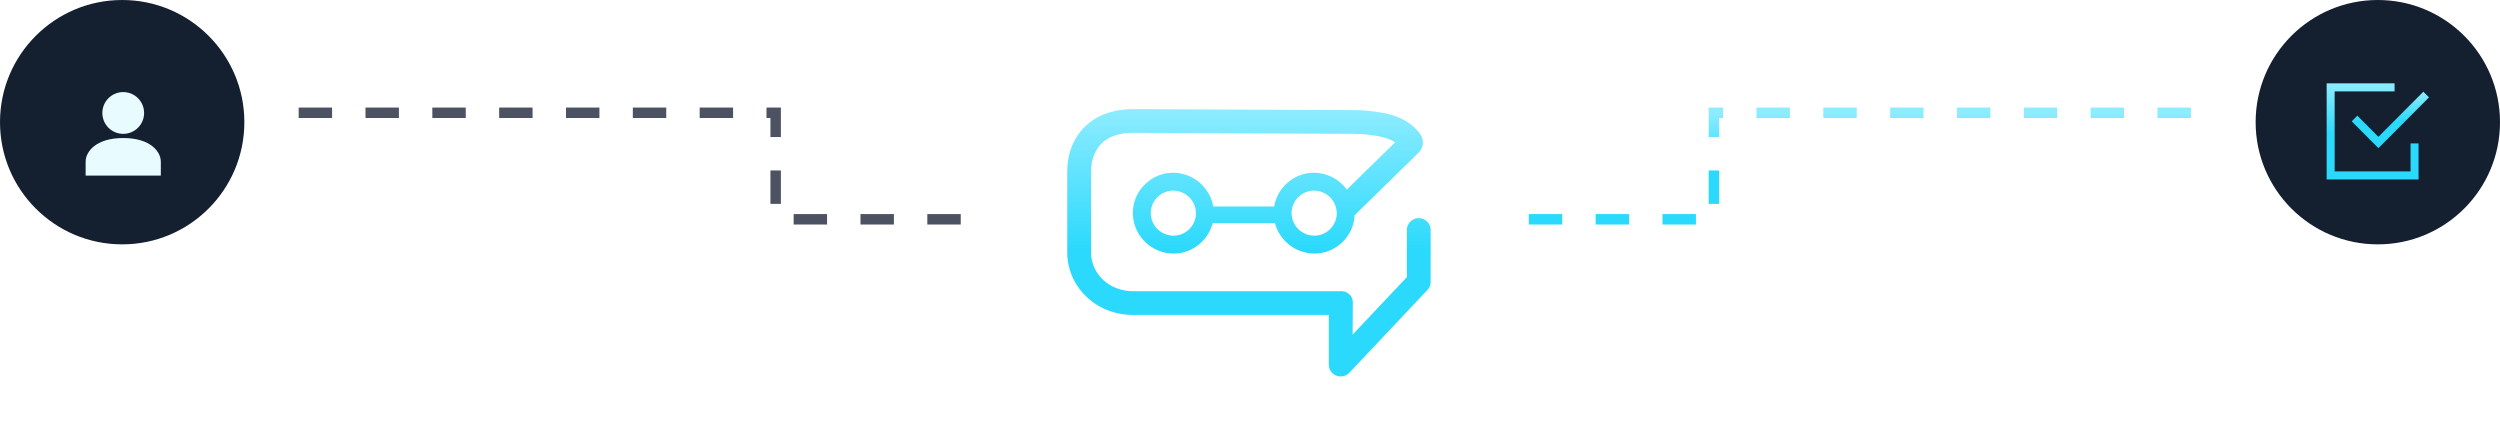 <svg width="1197" height="202" fill="none" xmlns="http://www.w3.org/2000/svg"><circle cx="58.5" cy="58.5" r="58.5" fill="#141F2F"/><g filter="url(#filter0_d_2341_1246)" fill="#E8FBFF"><path d="M59 60c-13.32 0-18 6.75-18 11.25V78h36v-6.75C77 66.75 72.32 60 59 60Zm0-2c5.523 0 10-4.477 10-10s-4.477-10-10-10-10 4.477-10 10 4.477 10 10 10Z"/></g><g filter="url(#filter1_d_2341_1246)"><path d="M679.302 102.222c-3.148 0-5.698 2.543-5.698 5.682v22.534l-25.968 27.539.098-15.434c0-2.954-2.404-5.352-5.367-5.352h-99.805c-11.309 0-20.166-8.198-20.166-18.67V80.029c0-5.612 1.965-18.67 20.139-18.67l105.253.476c3.028 0 6.035.217 9.188.66 4.189.59 8.048 1.38 10.989 3.431l-23.107 22.61c-2.578-3.529-6.312-6.18-10.62-7.355-11.581-3.149-22.397 4.757-24.155 15.445h-29.196a20.601 20.601 0 0 0-.402-1.824c-1.802-6.58-7.066-11.83-13.665-13.62-14.408-3.919-27.639 9.28-23.704 23.648 1.802 6.581 7.066 11.83 13.665 13.626 11.011 2.998 21.322-4.004 23.829-13.88h29.869c.022.086.038.167.06.254 1.801 6.581 7.065 11.83 13.664 13.626 12.363 3.366 23.846-5.871 24.383-17.636l24.844-24.309a.443.443 0 0 1 .005.082l5.84-5.823c2.388-2.382 2.659-6.137.673-8.864-6.209-8.53-16.503-9.98-21.371-10.661a76.348 76.348 0 0 0-10.751-.769L542.562 50c-9.79 0-17.946 3.074-23.585 8.886C513.757 64.265 511 71.58 511 80.034v38.498c0 8.09 3.272 15.656 9.209 21.306 5.91 5.628 13.85 8.723 22.353 8.723h93.678v23.757a5.684 5.684 0 0 0 3.598 5.282 5.71 5.71 0 0 0 6.252-1.391l37.363-39.624a5.678 5.678 0 0 0 1.547-3.891v-24.785a5.69 5.69 0 0 0-5.698-5.687ZM559 110.209c-3.679-1.001-6.615-3.929-7.619-7.598-2.192-8.014 5.183-15.374 13.22-13.188 3.679 1.001 6.615 3.93 7.619 7.598 2.198 8.02-5.183 15.38-13.22 13.188Zm67.423 0c-3.679-1.001-6.615-3.929-7.619-7.598-2.193-8.014 5.182-15.374 13.219-13.188 3.68 1.001 6.616 3.93 7.62 7.598 2.198 8.02-5.183 15.38-13.22 13.188Z" fill="url(#paint0_linear_2341_1246)"/></g><circle cx="1138.5" cy="58.5" r="58.5" fill="#141F2F"/><g filter="url(#filter2_d_2341_1246)" fill-rule="evenodd" clip-rule="evenodd"><path d="m1160.3 40 2.7 2.704L1138.78 67 1126 54.176l2.7-2.704 10.08 10.12L1160.3 40Z" fill="url(#paint1_linear_2341_1246)"/><path d="M1114 36h32.52v3.833h-28.69v38.334h36.34V64.75h3.83V82h-44V36Z" fill="url(#paint2_linear_2341_1246)"/></g><path d="M1049 54H820.614v51H730" stroke="url(#paint3_linear_2341_1246)" stroke-width="5" stroke-dasharray="16 16"/><path d="M143 54h228.386v51H462" stroke="#4D5263" stroke-width="5" stroke-dasharray="16 16"/><defs><linearGradient id="paint0_linear_2341_1246" x1="598" y1="50" x2="598" y2="178" gradientUnits="userSpaceOnUse"><stop stop-color="#8EECFF"/><stop offset=".528" stop-color="#2BD9FC"/></linearGradient><linearGradient id="paint1_linear_2341_1246" x1="1144.5" y1="40" x2="1144.5" y2="67" gradientUnits="userSpaceOnUse"><stop stop-color="#8EECFF"/><stop offset=".528" stop-color="#2BD9FC"/></linearGradient><linearGradient id="paint2_linear_2341_1246" x1="1136" y1="36" x2="1136" y2="82" gradientUnits="userSpaceOnUse"><stop stop-color="#8EECFF"/><stop offset=".528" stop-color="#2BD9FC"/></linearGradient><linearGradient id="paint3_linear_2341_1246" x1="889.5" y1="54" x2="889.5" y2="105" gradientUnits="userSpaceOnUse"><stop stop-color="#8EECFF"/><stop offset=".528" stop-color="#2BD9FC"/></linearGradient><filter id="filter0_d_2341_1246" x="12.578" y="15.669" width="92.843" height="96.843" filterUnits="userSpaceOnUse" color-interpolation-filters="sRGB"><feFlood flood-opacity="0" result="BackgroundImageFix"/><feColorMatrix in="SourceAlpha" values="0 0 0 0 0 0 0 0 0 0 0 0 0 0 0 0 0 0 127 0" result="hardAlpha"/><feOffset dy="6.09"/><feGaussianBlur stdDeviation="14.211"/><feColorMatrix values="0 0 0 0 0.46 0 0 0 0 0.588 0 0 0 0 0.588 0 0 0 1 0"/><feBlend in2="BackgroundImageFix" result="effect1_dropShadow_2341_1246"/><feBlend in="SourceGraphic" in2="effect1_dropShadow_2341_1246" result="shape"/></filter><filter id="filter1_d_2341_1246" x="489.719" y="30.959" width="216.563" height="170.563" filterUnits="userSpaceOnUse" color-interpolation-filters="sRGB"><feFlood flood-opacity="0" result="BackgroundImageFix"/><feColorMatrix in="SourceAlpha" values="0 0 0 0 0 0 0 0 0 0 0 0 0 0 0 0 0 0 127 0" result="hardAlpha"/><feOffset dy="2.24"/><feGaussianBlur stdDeviation="10.641"/><feColorMatrix values="0 0 0 0 0.166 0 0 0 0 0.39 0 0 0 0 0.517 0 0 0 1 0"/><feBlend in2="BackgroundImageFix" result="effect1_dropShadow_2341_1246"/><feBlend in="SourceGraphic" in2="effect1_dropShadow_2341_1246" result="shape"/></filter><filter id="filter2_d_2341_1246" x="1095.73" y="21.649" width="85.53" height="82.53" filterUnits="userSpaceOnUse" color-interpolation-filters="sRGB"><feFlood flood-opacity="0" result="BackgroundImageFix"/><feColorMatrix in="SourceAlpha" values="0 0 0 0 0 0 0 0 0 0 0 0 0 0 0 0 0 0 127 0" result="hardAlpha"/><feOffset dy="3.914"/><feGaussianBlur stdDeviation="9.133"/><feColorMatrix values="0 0 0 0 0.617 0 0 0 0 0.778 0 0 0 0 0.8 0 0 0 1 0"/><feBlend in2="BackgroundImageFix" result="effect1_dropShadow_2341_1246"/><feBlend in="SourceGraphic" in2="effect1_dropShadow_2341_1246" result="shape"/></filter></defs></svg>